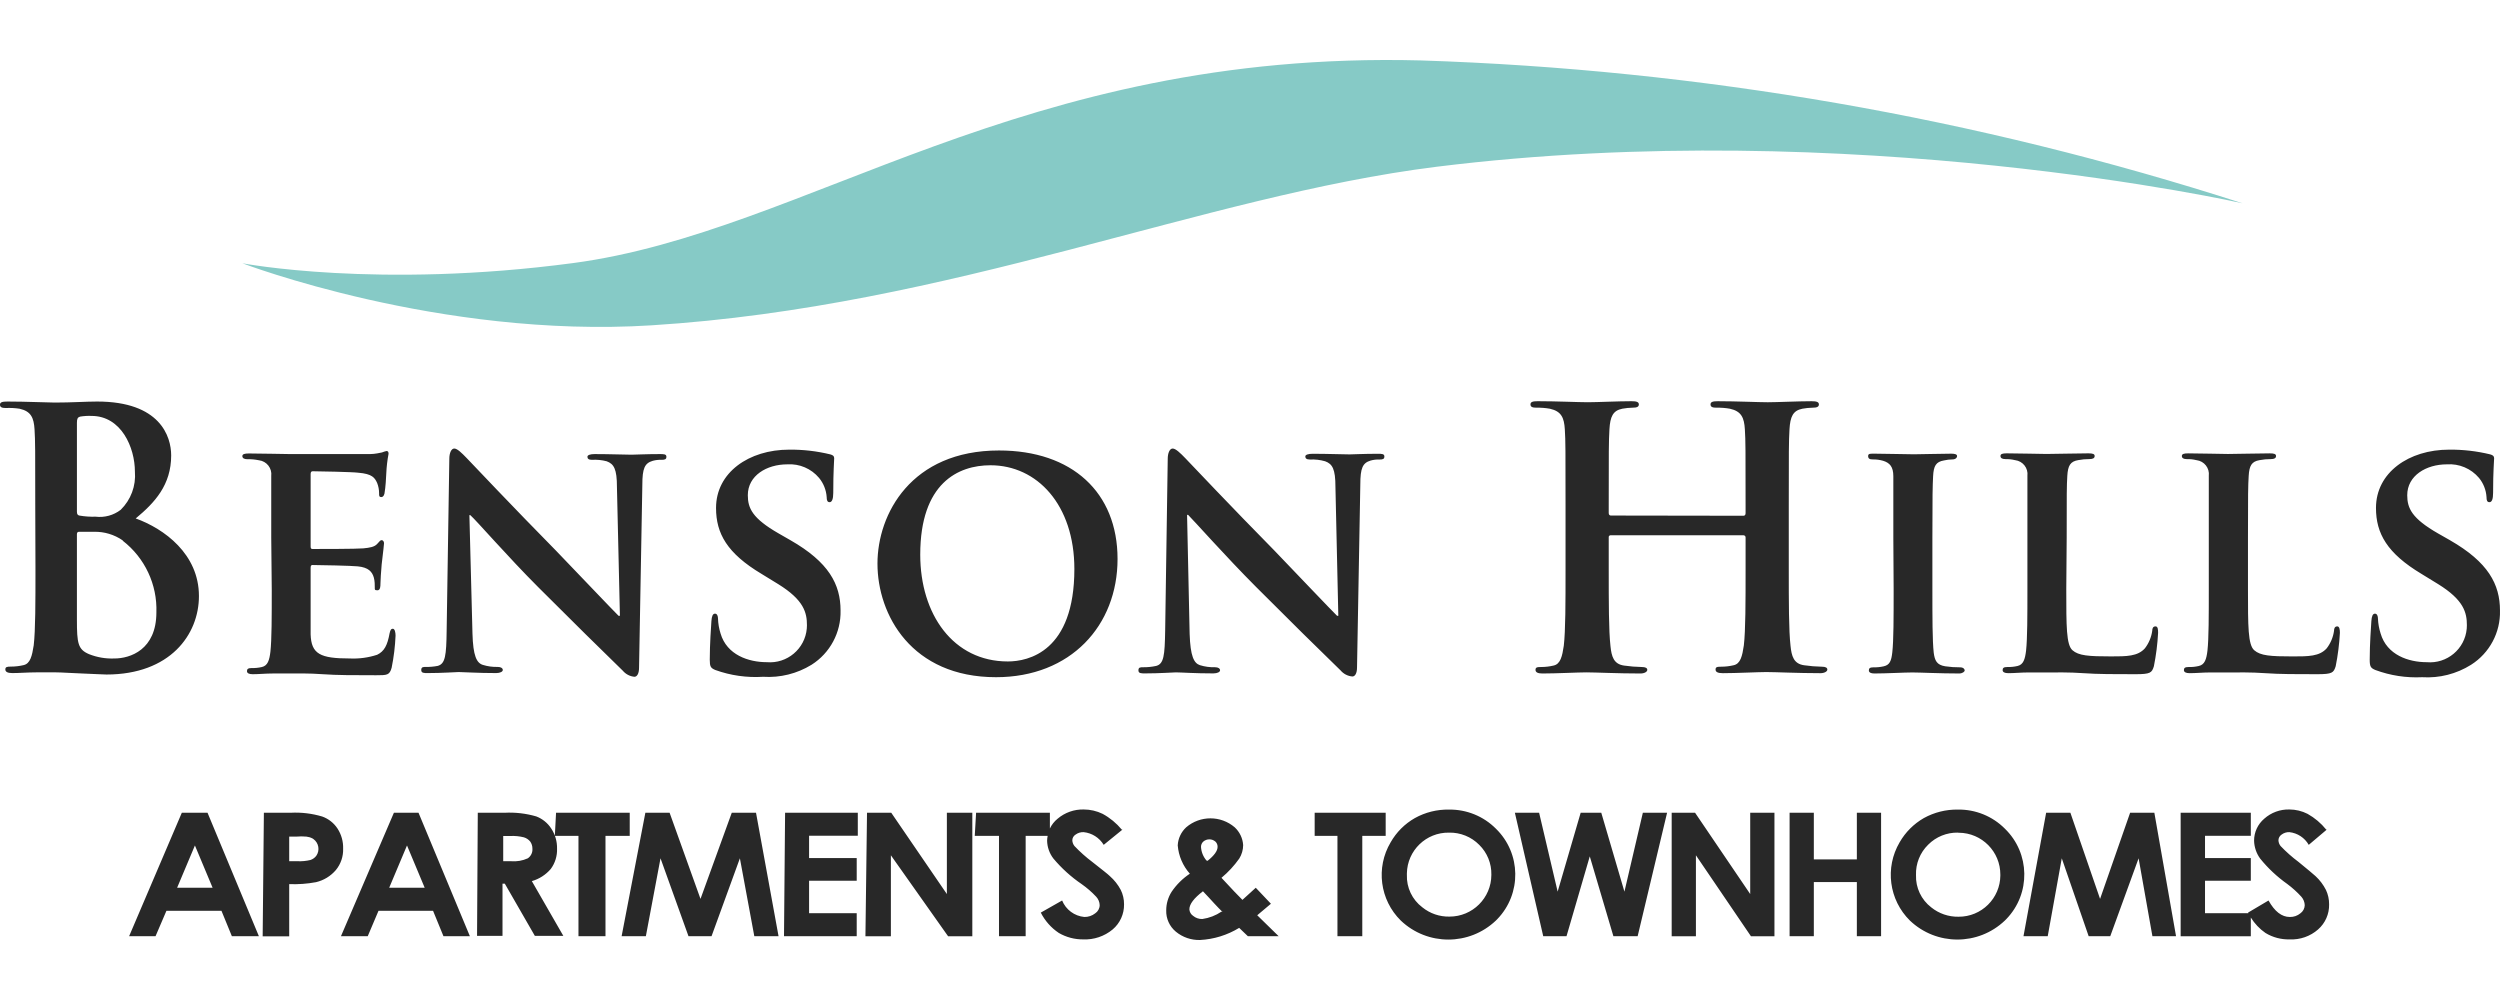 <?xml version="1.0" encoding="UTF-8"?>
<svg id="Layer_1" data-name="Layer 1" xmlns="http://www.w3.org/2000/svg" viewBox="0 0 250 100">
  <defs>
    <style>
      .cls-1 {
        fill: #86cac6;
      }

      .cls-2 {
        fill: #282828;
      }
    </style>
  </defs>
  <g id="color">
    <path class="cls-2" d="M232.596,88.994c.211.451.319.944.315,1.442.022.958-.382,1.877-1.103,2.509-.781.685-1.798,1.041-2.836.994-.853.024-1.695-.199-2.424-.642-.592-.408-1.087-.937-1.466-1.543v1.871h-7.017v-12.349h7.017v2.302h-4.581v2.23h4.581v2.266h-4.581v3.248h4.336c-.01-.021-.024-.04-.034-.061l2.048-1.212c.618,1.103,1.321,1.648,2.133,1.648.384.01.758-.119,1.054-.364.265-.187.427-.488.436-.812-.011-.308-.126-.603-.327-.836-.43-.473-.905-.903-1.418-1.285-1.017-.72-1.931-1.576-2.715-2.545-.377-.519-.589-1.14-.606-1.781-.004-.85.369-1.657,1.018-2.206.689-.614,1.586-.944,2.509-.921.632 0,1.255.15,1.818.436.717.401,1.351.935,1.866,1.575h.061l-1.806,1.527c-.406-.71-1.126-1.183-1.939-1.272-.284-.01-.563.08-.788.254-.185.126-.298.334-.303.557.007.213.084.417.218.582.552.578,1.152,1.109,1.793,1.588l1.103.909.594.509c.427.394.78.862,1.042,1.381ZM10.642,67.452c-.411,0-1.419-.072-2.427-.103-1.008-.031-2.056-.113-2.612-.113h-1.974c-.833,0-1.707.072-2.396.072-.452,0-.699-.113-.699-.36s.144-.288.555-.288c.422-0.0.843-.048,1.254-.144.689-.144.864-.936,1.028-1.984.175-1.512.175-4.349.175-7.66l-.021-6.323c0-5.47,0-6.467-.072-7.619s-.35-1.799-1.491-2.056c-.456-.069-.917-.093-1.378-.072-.38,0-.586-.072-.586-.329s.236-.319.761-.319c1.84,0,4.031.103,4.719.103,1.707,0,3.085-.103,4.236-.103,6.293,0,7.403,3.486,7.403,5.388,0,2.951-1.635,4.719-3.547,6.303,2.848,1.028,6.323,3.558,6.323,7.763,0,3.856-2.889,7.845-9.254,7.845ZM7.691,51.165c0,.288.103.36.247.391.536.093,1.081.131,1.625.113.894.107,1.795-.14,2.509-.689,1.016-.998,1.536-2.395,1.419-3.815,0-2.406-1.357-5.573-4.339-5.573-.385-.016-.771.008-1.152.072-.236.072-.308.216-.308.617v8.884ZM15.639,61.242c.096-2.79-1.155-5.457-3.362-7.167v-.031c-.847-.588-1.859-.891-2.889-.864h-1.491c-.134,0-.206.072-.206.257v8.524c0,2.375.103,2.982,1.213,3.455.807.321,1.672.468,2.54.432,1.563,0,4.195-.864,4.195-4.606ZM233.722,62.64c-.226,0-.319.175-.319.442-.087.636-.339,1.239-.73,1.748-.72.812-1.84.812-3.393.812-2.241,0-3.229-.072-3.856-.617-.627-.545-.627-2.385-.627-6.097v-5.172c0-4.432.01-5.141.072-6.169.062-1.028.298-1.44,1.09-1.573.369-.07.745-.105,1.121-.103.36,0,.524-.103.524-.308s-.195-.267-.627-.267c-1.1,0-3.393.062-4.185.062s-2.632-.062-3.979-.062c-.432,0-.627.062-.627.267s.165.308.494.308c.322-.008.643.026.956.103.006.001.013.001.019.002.772.096,1.321.799,1.225,1.571v11.31c0,2.653,0,4.946-.134,6.169-.103.853-.267,1.398-.864,1.532-.337.08-.682.115-1.028.103-.36,0-.463.103-.463.308s.206.308.566.308c.637,0,1.367-.072,2.056-.072h1.645c1.193,0,2.406-.031,3.856.072,1.45.103,3.146.103,5.203.103,1.512,0,1.645-.144,1.851-.792.221-1.102.362-2.219.422-3.342,0-.339-.041-.648-.267-.648ZM245.001,54.024l-1.193-.679c-2.622-1.501-3.085-2.519-3.085-3.825,0-1.964,1.902-3.085,3.959-3.085,1.228-.087,2.424.417,3.218,1.357.445.542.708,1.212.751,1.912,0,.339.062.514.298.514.237,0,.36-.308.36-.925,0-2.283.103-3.105.103-3.475,0-.206-.134-.308-.391-.38-1.346-.328-2.728-.487-4.113-.473-4.02,0-7.311,2.283-7.311,5.83,0,2.56,1.121,4.534,4.545,6.591l1.676,1.028c2.571,1.594,2.869,2.848,2.869,4.113 0.0.115-.004.229-.015.344-.182,2.031-1.975,3.529-4.006,3.348-1.81,0-3.979-.72-4.606-2.869-.156-.486-.246-.991-.267-1.501,0-.206-.072-.483-.298-.483s-.329.267-.36.751c-.031.483-.165,2.293-.165,3.856,0,.689.103.833.566,1.028,1.495.554,3.086.799,4.678.72,1.722.109,3.434-.326,4.894-1.244,1.848-1.173,2.945-3.23,2.889-5.419,0-2.632-1.182-4.843-4.997-7.033ZM20.752,81.274l5.138,12.349h-2.702l-1.042-2.545h-5.502l-1.091,2.545h-2.642l5.272-12.349h2.569ZM21.261,88.775l-1.769-4.229-1.781,4.229h3.551ZM213.012,81.274l-3.005,8.616-2.969-8.616h-2.424l-2.266,12.349h2.424l1.406-7.792,2.69,7.792h2.157l2.836-7.792,1.381,7.792h2.363l-2.169-12.349h-2.424ZM71.532,67c1.53.552,3.158.783,4.781.679,1.7.11,3.392-.31,4.843-1.203,1.85-1.172,2.951-3.229,2.9-5.419,0-2.632-1.182-4.843-5.007-7.033l-1.182-.679c-2.622-1.501-3.085-2.519-3.085-3.825,0-1.964,1.892-3.085,3.948-3.085,1.215-.079,2.394.425,3.177,1.357.447.542.713,1.211.761,1.912,0,.339.072.514.298.514.226,0,.36-.308.36-.925,0-2.283.093-3.105.093-3.475,0-.206-.123-.308-.391-.38-1.346-.328-2.728-.487-4.113-.473-4.02,0-7.311,2.283-7.311,5.83,0,2.56,1.11,4.534,4.545,6.591l1.676,1.028c2.571,1.594,2.869,2.848,2.869,4.113 0.0.108-.004.215-.014.322-.176,2.037-1.97,3.545-4.007,3.369-1.81,0-3.989-.72-4.617-2.869-.154-.486-.24-.991-.257-1.501,0-.206-.072-.483-.298-.483s-.329.267-.36.751c-.031.483-.164,2.293-.164,3.856,0,.689.093.833.555,1.028ZM24.728,45.922c.387-.01.773.024,1.152.103.006.001.013.001.019.002.772.095,1.321.799,1.225,1.571v6.169l.051,5.234c0,2.653,0,4.946-.134,6.169-.103.853-.267,1.398-.853,1.532-.337.078-.683.113-1.028.103-.36,0-.463.103-.463.308,0,.206.206.308.566.308.596,0,1.306-.072,2.005-.072h1.645c.864,0,1.943-.031,3.362.072,1.419.103,3.167.103,5.336.103,1.09,0,1.347,0,1.553-.751.215-1.057.345-2.13.391-3.208,0-.308-.072-.689-.267-.689-.195,0-.257.144-.329.452-.216,1.193-.524,1.799-1.244,2.149-.882.288-1.808.414-2.735.37-2.961,0-3.856-.442-3.917-2.416v-6.622c0-.175.031-.308.164-.308.72,0,4.01.072,4.545.134,1.08.103,1.45.545,1.614,1.131.093.339.093.72.093,1.028,0,.134-.031.237.267.237s.298-.442.298-.648.062-1.367.123-1.943c.164-1.47.236-1.943.236-2.118,0-.175-.113-.308-.236-.308s-.185.082-.452.38c-.267.298-.73.38-1.388.442s-4.411.062-5.069.062c-.195,0-.195-.134-.195-.298v-7.197c0-.175.062-.278.195-.278.586,0,4.051.072,4.545.144,1.45.113,1.676.524,1.912,1.028.128.328.195.676.195,1.028,0,.236-.01.38.226.38s.329-.339.329-.483c.072-.339.164-1.604.164-1.902.029-.652.105-1.302.226-1.943,0-.134-.031-.278-.195-.278-.158.033-.313.082-.463.144-.195.031-.668.164-1.224.164h-7.907c-.823,0-2.663-.062-4.174-.062-.432,0-.658.062-.658.267,0,.206.195.308.494.308ZM153.634,40.77c.455-.01.909.024,1.357.103,1.152.257,1.419.905,1.491,2.056.072,1.152.072,2.149.072,7.619v6.365c0,3.311,0,6.149-.175,7.66-.154,1.049-.329,1.84-1.028,1.984-.408.096-.825.144-1.244.144-.422,0-.555.041-.555.288s.237.36.689.36c1.388,0,3.578-.113,4.38-.113.966,0,3.157.113,5.419.113.411,0,.689-.175.689-.36s-.175-.288-.555-.288c-.592-.011-1.183-.059-1.769-.144-1.038-.144-1.254-.915-1.357-1.943-.175-1.532-.175-4.39-.175-7.701v-3.167c-.004-.022-.004-.046,0-.068.019-.1.115-.167.216-.148h13.264c.004,0,.007 0.0.011 0.0.113.006.201.102.195.216v3.136c0,3.311,0,6.149-.175,7.66-.154,1.049-.329,1.84-1.028,1.984-.408.096-.825.144-1.244.144-.422,0-.555.041-.555.288s.236.36.73.36c1.347,0,3.537-.113,4.339-.113.967,0,3.157.113,5.419.113.411,0,.689-.175.689-.36s-.175-.288-.555-.288c-.592-.011-1.183-.059-1.769-.144-1.039-.144-1.254-.915-1.357-1.943-.175-1.532-.175-4.39-.175-7.701v-6.334c0-5.47,0-6.354.072-7.619.072-1.265.35-1.871,1.285-2.056.339-.064.683-.098,1.028-.103.411,0,.627-.082.627-.329s-.247-.319-.73-.319c-1.357,0-3.444.103-4.38.103s-3.126-.103-4.997-.103c-.483,0-.73.062-.73.319,0,.257.206.329.586.329.455-.01.909.024,1.357.103,1.152.257,1.419.905,1.491,2.056.072,1.152.072,2.149.072,7.619v.781c0,.175-.103.247-.206.247l-13.264-.021c-.113,0-.216-.072-.216-.247v-.761c0-5.47,0-6.354.072-7.619.072-1.265.35-1.871,1.285-2.056.339-.064.683-.098,1.028-.103.422,0,.627-.082.627-.329s-.247-.319-.73-.319c-1.357,0-3.444.103-4.38.103s-3.126-.103-4.997-.103c-.483,0-.73.062-.73.319,0,.257.206.329.586.329ZM200.541,45.911c.322-.008.643.026.956.103.006.001.013.001.019.002.772.096,1.321.799,1.225,1.571v11.31c0,2.653,0,4.946-.134,6.169-.103.853-.267,1.398-.853,1.532-.337.078-.682.113-1.028.103-.36,0-.463.103-.463.308s.206.308.565.308c.596,0,1.306-.072,2.005-.072h1.645c1.193,0,2.406-.031,3.856.072s3.146.103,5.203.103c1.522,0,1.645-.144,1.851-.792.221-1.102.362-2.219.422-3.342,0-.339-.021-.648-.257-.648s-.329.175-.329.442c-.087.636-.339,1.239-.73,1.748-.72.812-1.84.812-3.393.812-2.241,0-3.239-.072-3.856-.617-.617-.545-.617-2.385-.617-6.097l.041-5.172c0-4.432,0-5.141.062-6.169.062-1.028.298-1.44,1.09-1.573.369-.07.745-.104,1.121-.103.36,0,.524-.103.524-.308s-.195-.267-.627-.267c-1.1,0-3.393.062-4.185.062s-2.632-.062-3.979-.062c-.432,0-.627.062-.627.267s.164.308.494.308ZM187.277,45.942c.347-.006.694.039,1.028.134.668.206,1.028.596,1.028,1.542v6.169l.031,5.141c0,2.797,0,5.11-.134,6.303-.093.853-.257,1.265-.853,1.398-.337.079-.683.113-1.028.103-.37,0-.463.103-.463.308,0,.206.195.308.555.308,1.152,0,3.002-.103,3.794-.103s2.766.103,4.678.103c.329,0,.555-.175.555-.308,0-.134-.134-.308-.463-.308-.495.003-.99-.031-1.481-.103-.853-.134-1.049-.576-1.152-1.357-.134-1.203-.134-3.547-.134-6.344v-5.141c0-4.432.021-5.141.072-6.169s.288-1.439,1.08-1.573c.28-.067.566-.102.853-.103.298,0,.463-.164.463-.339s-.226-.236-.586-.236c-1.121,0-2.92.062-3.722.062s-2.858-.062-3.887-.062c-.463,0-.699-.031-.699.236s.165.339.463.339ZM42.784,67.308c1.44,0,2.817-.103,3.085-.103.524,0,1.871.103,3.753.103.391,0,.658-.144.658-.308,0-.164-.165-.308-.494-.308-.512.016-1.023-.054-1.511-.206-.607-.195-.967-.884-1.028-3.136l-.308-11.835h.093c.617.545,3.753,4.164,6.786,7.197,3.033,3.033,6.652,6.611,8.462,8.359.293.347.71.565,1.162.607.236,0,.463-.267.463-.915l.329-18.292c0-1.635.236-2.149,1.028-2.385.287-.081.586-.116.884-.103.329,0,.494-.041.494-.308,0-.267-.257-.267-.658-.267-1.409,0-2.499.062-2.828.062-.607,0-2.18-.062-3.691-.062-.432,0-.72.093-.72.267s.093.308.452.308c.495-.031.991.018,1.47.144.73.267,1.028.781,1.028,2.56l.298,12.894h-.134c-.432-.411-4.277-4.462-6.262-6.519-4.216-4.277-8.431-8.74-8.925-9.254-.494-.514-.946-.956-1.244-.956s-.494.452-.494,1.028l-.267,17.192c-.031,2.488-.134,3.311-.895,3.517-.393.076-.793.111-1.193.103-.257,0-.452,0-.452.308s.257.308.658.308ZM34.313,84.861c.027.78-.231,1.543-.727,2.145-.516.606-1.213,1.03-1.987,1.212-.883.164-1.781.229-2.678.194v5.223h-2.654l.121-12.361h2.69c1.06-.054,2.121.073,3.139.376.632.224,1.173.65,1.539,1.212.384.595.579,1.292.557,2ZM31.333,83.899c-.028-.02-.057-.038-.086-.056-.189-.098-.394-.159-.606-.182-.335-.03-.671-.03-1.006,0h-.715v2.46h.812c.44.022.88-.019,1.309-.121.231-.076.433-.219.582-.412.387-.546.257-1.303-.289-1.689ZM87.747,56.358c0-4.946,3.362-11.31,12.153-11.31,7.311,0,11.855,4.195,11.855,10.848s-4.678,11.824-12.153,11.824c-8.431,0-11.855-6.21-11.855-11.362ZM92.024,55.463c0,5.974,3.301,10.683,8.76,10.683,2.046,0,6.653-.987,6.653-9.244,0-6.416-3.722-10.375-8.39-10.375-3.229,0-7.023,1.779-7.023,8.935ZM94.687,89.406l-5.562-8.131h-2.424l-.158,12.349h2.545v-8.095l5.72,8.095h2.424v-12.349h-2.545v8.132ZM200.632,91.909c-.049.051-.099.101-.15.15-2.658,2.528-6.831,2.528-9.489,0-2.096-2.065-2.521-5.291-1.03-7.829.578-1.009,1.415-1.845,2.424-2.424,1.038-.573,2.208-.866,3.393-.848h.024c1.752-.024,3.44.662,4.678,1.903,2.54,2.457,2.607,6.508.15,9.048ZM200.034,87.54c0-.02 0-.041-0-.061.014-2.309-1.847-4.192-4.156-4.205-.024-0-.049-0-.073 0v-.012c-1.122-.023-2.204.415-2.993,1.212-.811.795-1.251,1.894-1.212,3.03-.045,1.262.524,2.468,1.527,3.236.772.621,1.737.951,2.727.933,2.296.014,4.167-1.837,4.181-4.132ZM175.021,89.406l-5.514-8.131h-2.339v12.349h2.424v-8.095l5.502,8.095h2.351v-12.349h-2.424v8.132ZM121.349,67.339c.391,0,.658-.144.658-.308,0-.165-.164-.308-.493-.308-.515.016-1.029-.054-1.522-.206-.596-.195-.956-.884-1.028-3.136l-.257-11.896h.103c.555.545,3.763,4.164,6.786,7.197,3.023,3.033,6.652,6.611,8.462,8.359.297.352.723.57,1.182.607.236,0,.463-.267.463-.915l.329-18.292c0-1.635.236-2.149,1.028-2.385.287-.081.586-.116.884-.103.329,0,.494-.041.494-.308,0-.267-.267-.267-.658-.267-1.419,0-2.499.062-2.828.062-.607,0-2.18-.062-3.691-.062-.432,0-.73.093-.73.267s.103.308.463.308c.513-.027,1.028.032,1.522.175.73.267,1.028.781,1.028,2.56l.288,12.894h-.123c-.432-.411-4.288-4.462-6.262-6.519-4.216-4.277-8.431-8.74-8.925-9.254-.494-.514-.956-.956-1.254-.956s-.494.452-.494,1.028l-.257,17.192c-.041,2.488-.134,3.311-.895,3.517-.432.095-.874.14-1.316.134-.267,0-.463,0-.463.308s.267.308.658.308c1.44,0,2.828-.103,3.085-.103.535,0,1.882.103,3.763.103ZM162.442,89.163l-2.315-7.889h-2.06l-2.302,7.889-1.854-7.889h-2.424l2.836,12.349h2.327l2.327-7.986,2.363,7.986h2.424l2.945-12.349h-2.424l-1.842,7.889ZM125.723,91.526l2.145,2.097h-3.078l-.873-.836c-1.183.724-2.529,1.141-3.914,1.212-.883.025-1.744-.272-2.424-.836-.631-.526-.984-1.312-.957-2.133.001-.652.186-1.29.533-1.842.485-.72,1.107-1.337,1.83-1.818-.702-.788-1.127-1.784-1.212-2.836.037-.689.341-1.337.848-1.806,1.396-1.192,3.451-1.192,4.847,0,.501.463.805,1.101.848,1.781-.003.475-.137.941-.388,1.345-.507.717-1.106,1.365-1.781,1.927,1.042,1.127,1.745,1.866,2.097,2.206l1.333-1.212,1.515,1.6-.691.582-.679.57ZM120.1,84.692c.028.5.219.977.545,1.357l.109.036c.667-.533,1.006-.994,1.006-1.406.003-.197-.076-.386-.218-.521-.349-.298-.863-.298-1.212,0-.149.137-.232.331-.23.533ZM122.257,91.199c-.23-.218-.509-.509-.836-.86s-.703-.776-1.127-1.212c-.897.691-1.357,1.285-1.357,1.806.016.265.155.507.376.654.258.214.586.326.921.315.686-.098,1.341-.35,1.915-.739l.109.036ZM110.987,87.612c-.109-.109-.315-.279-.606-.509l-1.151-.909c-.637-.479-1.233-1.01-1.781-1.588-.135-.165-.211-.369-.218-.582.005-.227.123-.436.315-.557.233-.175.52-.265.812-.254.833.085,1.578.556,2.012,1.272l1.878-1.527h-.073c-.532-.642-1.182-1.177-1.915-1.575-.589-.287-1.235-.436-1.89-.436-.952-.022-1.879.305-2.606.921-.333.268-.595.605-.776.981v-1.575h-7.38l-.133,2.315h2.424v10.034h2.666v-10.034h2.2c-.028.16-.055.32-.055.485.016.646.236,1.27.63,1.781.816.973,1.762,1.83,2.811,2.545.536.376,1.032.806,1.478,1.285.209.23.329.526.339.836-.008.328-.176.631-.448.812-.31.244-.696.373-1.091.364-.988-.094-1.843-.729-2.218-1.648l-2.133,1.212c.417.823,1.038,1.524,1.806,2.036.736.426,1.573.648,2.424.642,1.075.048,2.129-.306,2.957-.994.736-.624,1.154-1.544,1.139-2.509.005-.5-.107-.994-.327-1.442-.276-.523-.646-.991-1.091-1.381ZM138.568,81.274h-7.101v2.315h2.278v10.034h2.484v-10.034h2.339v-2.315ZM185.685,85.94h-4.302v-4.666h-2.424v12.349h2.424v-5.417h4.302v5.417h2.424v-12.349h-2.424v4.666ZM62.973,81.274h-7.368l-.121,2.315h2.363v10.034h2.702v-10.034h2.424v-2.315ZM149.584,82.862c2.54,2.467,2.599,6.525.133,9.065-.044.045-.088.089-.133.133-2.662,2.53-6.839,2.53-9.501,0-2.1-2.064-2.521-5.296-1.018-7.829.575-1.011,1.412-1.849,2.424-2.424,1.044-.58,2.223-.872,3.417-.848,1.752-.024,3.44.662,4.678,1.903ZM149.136,87.467c.024-1.118-.414-2.197-1.212-2.981-.797-.809-1.894-1.251-3.029-1.223-2.283-.034-4.165,1.785-4.206,4.069-.001.053-.001.106 0.0.159-.046,1.265.529,2.473,1.539,3.236.766.623,1.728.953,2.715.933,2.309.007,4.186-1.86,4.193-4.169 0-.008 0-.016,0-.024ZM41.851,81.274l5.138,12.349h-2.642l-1.042-2.545h-5.453l-1.079,2.545h-2.678l5.296-12.349h2.46ZM42.469,88.775l-1.769-4.229-1.781,4.229h3.551ZM53.182,88.109l3.151,5.478h-2.848l-3.005-5.223h-.23v5.223h-2.545l.073-12.312h2.69c1.063-.055,2.128.068,3.151.364.618.232,1.145.657,1.503,1.212.396.595.599,1.297.582,2.012.028.731-.194,1.449-.63,2.036-.498.58-1.155,1.002-1.89,1.212ZM53.242,84.861c.002-.251-.074-.497-.218-.703-.163-.201-.382-.349-.63-.424-.451-.114-.917-.159-1.382-.133h-.691v2.521h.788c.573.048,1.149-.052,1.672-.291.317-.217.493-.587.46-.969ZM78.4,93.623h7.271v-2.303h-4.763v-3.248h4.763v-2.266h-4.763v-2.23h4.872v-2.302h-7.271l-.109,12.349ZM73.177,81.274l-3.127,8.616-3.09-8.616h-2.424l-2.375,12.349h2.424l1.466-7.792,2.799,7.792h2.303l2.836-7.792,1.442,7.792h2.424l-2.254-12.349h-2.424Z"/>
    <path class="cls-1" d="M24.248,26.33s19.724,7.542,40.893,6.203c30.109-1.891,55.001-12.922,78.532-15.859,41.515-5.157,80.576,3.653,80.576,3.653-26.598-8.576-54.265-13.384-82.197-14.285-40.07-1.034-61.31,17.14-84.734,20.264-19.595,2.608-33.069.023-33.069.023Z"/>
  </g>
</svg>